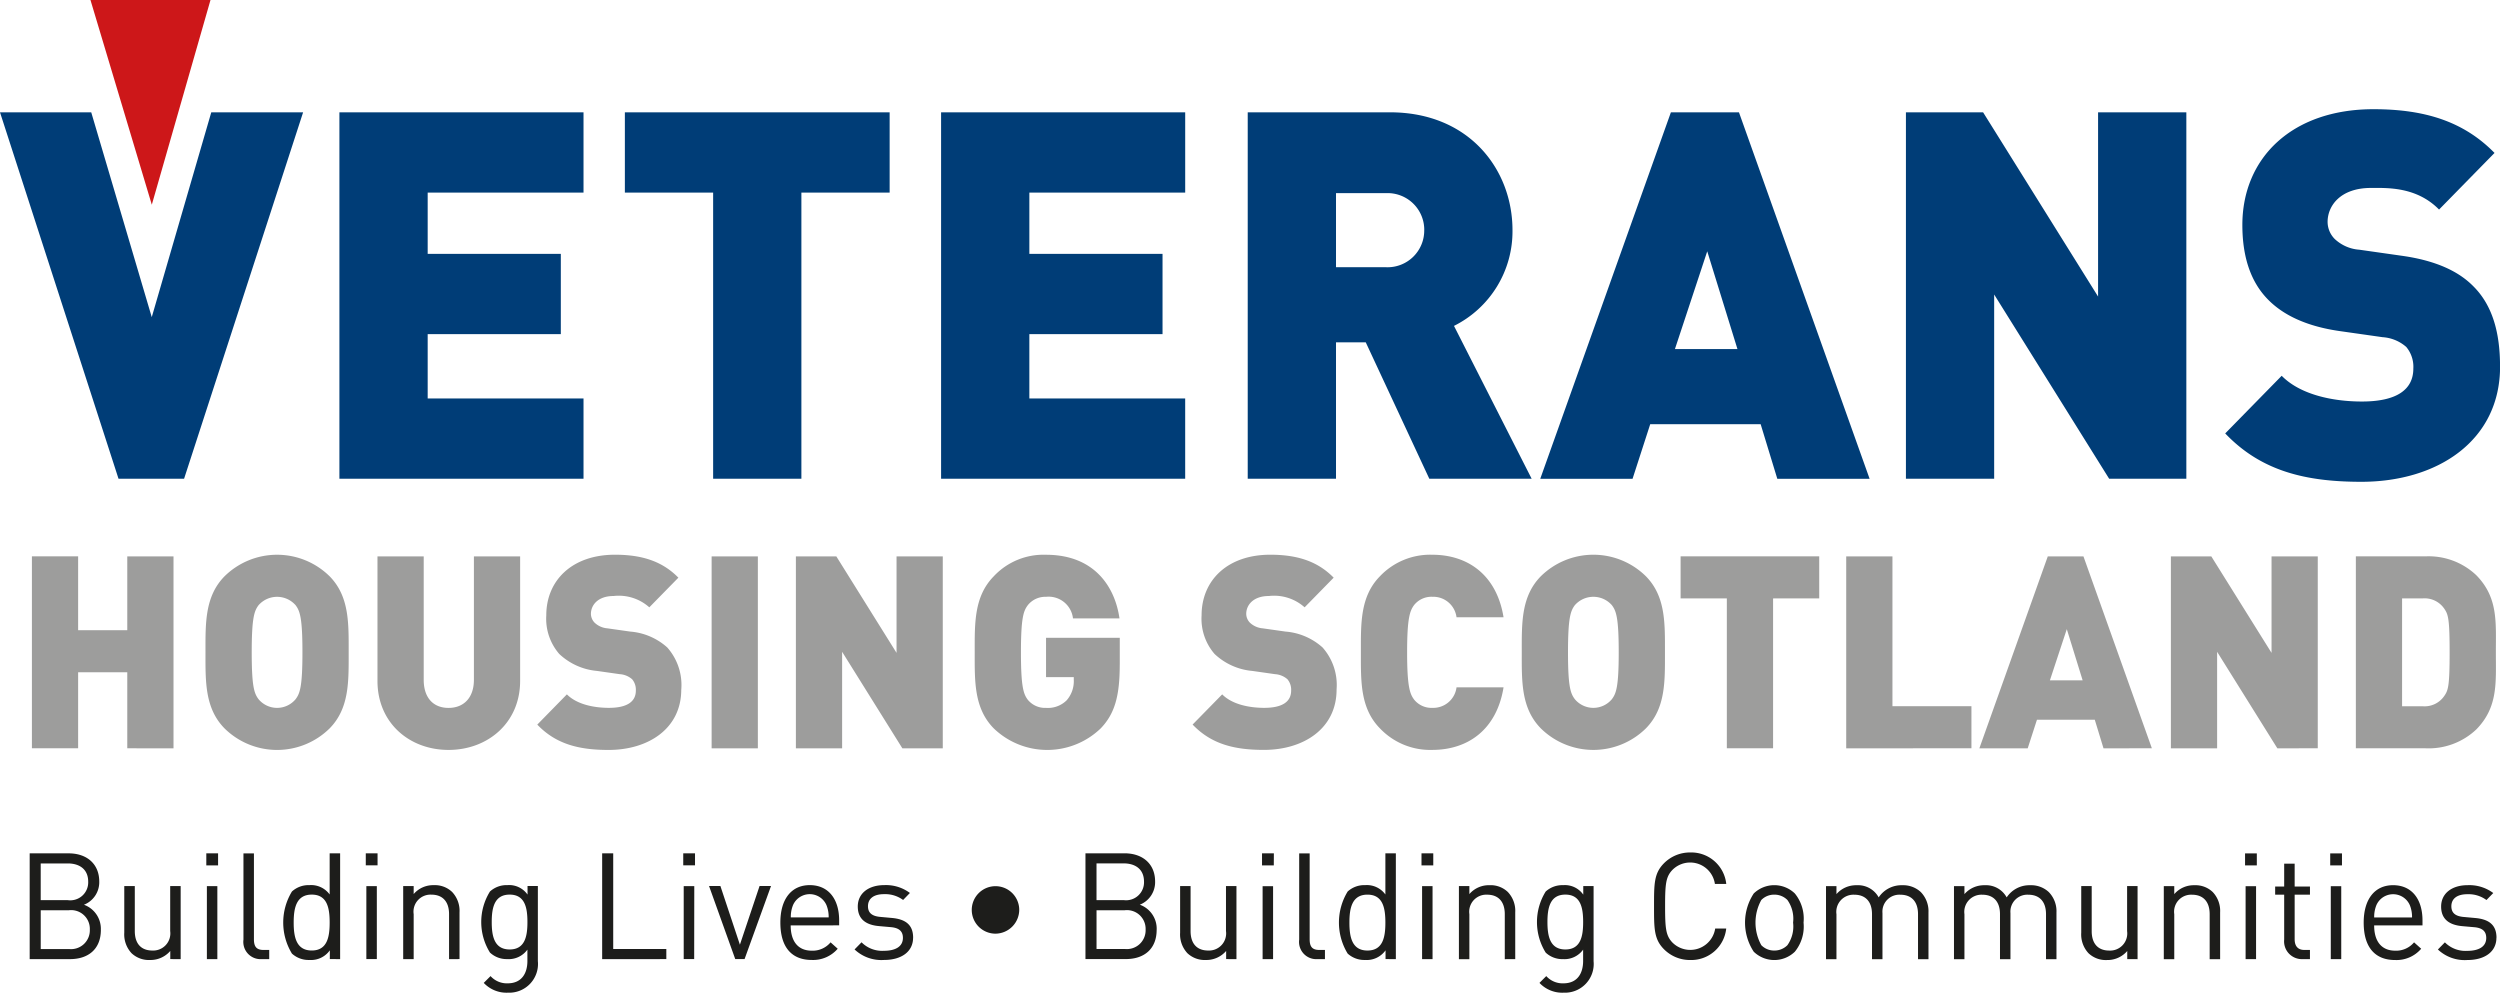 <svg id="Layer_1" data-name="Layer 1" xmlns="http://www.w3.org/2000/svg" width="392.001" height="155.656" viewBox="0 0 294 116.742"><defs><clipPath id="clip-path" transform="translate(-150.486 -362.886)"><path class="cls-1" d="M150.486 362.886h294v116.742h-294z"/></clipPath><style>.cls-1{fill:none}.cls-2{clip-path:url(#clip-path)}.cls-3{fill:#1d1d1b}.cls-4{fill:#9d9d9c}.cls-5{fill:#003d77}.cls-6{fill:#cd1719}</style></defs><g class="cls-2"><path class="cls-3" d="M162.344 472.238a3.006 3.006 0 00-1.986-2.953 2.847 2.847 0 001.8-2.726c0-2.081-1.47-3.318-3.594-3.318h-4.588v12.438h4.743c2.158 0 3.629-1.186 3.629-3.441m-1.49-5.661a2.109 2.109 0 01-2.4 2.168h-3.186v-4.319h3.186c1.353 0 2.4.664 2.4 2.151m.191 5.626a2.212 2.212 0 01-2.451 2.29h-3.323v-4.563h3.323a2.2 2.2 0 012.451 2.273m10.683 3.476v-8.594H170.5v5.294a2.016 2.016 0 01-2.106 2.289c-1.27 0-2.056-.769-2.056-2.289v-5.294H165.1v5.486a3.242 3.242 0 00.854 2.41 2.963 2.963 0 002.177.8 3.062 3.062 0 002.379-1.063v.958zm4.4-12.438h-1.384v1.414h1.384zm-.086 3.855h-1.231v8.582h1.231zm6.1 8.583V474.6h-.668c-.855 0-1.13-.419-1.13-1.258v-10.1h-1.232v10.152a2.028 2.028 0 002.14 2.286zm8.339 0v-12.438h-1.231v4.837a2.688 2.688 0 00-2.381-1.1 2.9 2.9 0 00-2.056.75 7.018 7.018 0 000 7.3 2.9 2.9 0 002.056.75 2.708 2.708 0 002.4-1.133v1.028zm-1.231-4.3c0 1.677-.274 3.286-2.106 3.286s-2.125-1.609-2.125-3.286.291-3.287 2.125-3.287 2.106 1.609 2.106 3.287m5.633-8.141h-1.385v1.414h1.385zm-.086 3.855h-1.232v8.582h1.232zm9.725 8.583v-5.5a3.218 3.218 0 00-.871-2.394 2.918 2.918 0 00-2.158-.8 3.011 3.011 0 00-2.364 1.045v-.94h-1.232v8.594h1.232v-5.293a2 2 0 012.089-2.291c1.269 0 2.073.769 2.073 2.291v5.293zm9.213.278v-8.872h-1.214v1.01a2.636 2.636 0 00-2.364-1.115 2.9 2.9 0 00-2.056.75 6.8 6.8 0 000 7.181 2.863 2.863 0 002.039.768 2.693 2.693 0 002.364-1.116v1.34c0 1.461-.685 2.626-2.314 2.626a2.577 2.577 0 01-2.02-.852l-.8.8a3.679 3.679 0 002.858 1.151 3.382 3.382 0 003.511-3.671m-1.231-4.636c0 1.612-.258 3.225-2.09 3.225s-2.108-1.613-2.108-3.225.274-3.226 2.108-3.226 2.09 1.614 2.09 3.226m16.334 4.358v-1.186H222.6v-11.249h-1.3v12.438zm3.373-12.438h-1.384v1.414h1.384zm-.086 3.855h-1.243v8.582h1.231zm9.024-.011h-1.347l-2.312 6.9-2.293-6.9h-1.336l3.082 8.594h1.095zm8.013 4.627v-.575c0-2.551-1.283-4.157-3.459-4.157-2.141 0-3.455 1.623-3.455 4.4 0 3.041 1.452 4.4 3.679 4.4a3.822 3.822 0 003.065-1.319l-.838-.752a2.739 2.739 0 01-2.209.98c-1.61 0-2.483-1.085-2.483-2.974zm-1.233-.94h-4.451a3.634 3.634 0 01.257-1.435 2.144 2.144 0 013.937 0 3.67 3.67 0 01.257 1.435m9.933 2.392c0-1.608-1.009-2.183-2.483-2.322l-1.353-.123c-1.063-.087-1.474-.525-1.474-1.259 0-.874.651-1.417 1.885-1.417a3.546 3.546 0 012.246.683l.8-.823a4.7 4.7 0 00-3.03-.923c-1.8 0-3.1.941-3.1 2.515 0 1.416.87 2.166 2.515 2.305l1.386.122c.976.087 1.407.508 1.407 1.26 0 1.013-.858 1.521-2.246 1.521a3.406 3.406 0 01-2.62-1l-.82.84a4.584 4.584 0 003.457 1.238c2.039 0 3.425-.959 3.425-2.62m12.483-3.32a2.792 2.792 0 10-2.791 2.847 2.819 2.819 0 002.791-2.847m16.163 2.394a3 3 0 00-1.984-2.953 2.847 2.847 0 001.8-2.726c0-2.081-1.472-3.318-3.6-3.318h-4.59v12.438h4.745c2.156 0 3.627-1.186 3.627-3.441m-1.487-5.661a2.11 2.11 0 01-2.4 2.168h-3.186v-4.319h3.186c1.353 0 2.4.664 2.4 2.151m.188 5.626a2.21 2.21 0 01-2.448 2.29h-3.324v-4.557h3.324a2.2 2.2 0 012.448 2.273m10.683 3.476v-8.594h-1.231v5.294a2.015 2.015 0 01-2.107 2.289c-1.268 0-2.056-.769-2.056-2.289v-5.294h-1.231v5.486a3.246 3.246 0 00.854 2.41 2.967 2.967 0 002.176.8 3.07 3.07 0 002.382-1.063v.958zm4.4-12.438H298.9v1.414h1.384zm-.093 3.859h-1.231v8.582h1.231zm6.1 8.583V474.6h-.668c-.856 0-1.13-.419-1.13-1.258v-10.1h-1.232v10.152a2.027 2.027 0 002.14 2.286zm8.338 0v-12.442h-1.231v4.837a2.688 2.688 0 00-2.381-1.1 2.893 2.893 0 00-2.054.75 7 7 0 000 7.3 2.9 2.9 0 002.054.75 2.712 2.712 0 002.4-1.133v1.028zm-1.231-4.3c0 1.677-.273 3.286-2.107 3.286s-2.123-1.609-2.123-3.286.291-3.287 2.123-3.287 2.107 1.609 2.107 3.287m5.632-8.141h-1.384v1.414h1.384zm-.085 3.855h-1.23v8.582h1.23zm9.724 8.583v-5.5a3.213 3.213 0 00-.87-2.394 2.919 2.919 0 00-2.159-.8 3.019 3.019 0 00-2.365 1.045v-.94h-1.23v8.594h1.23v-5.293a2.006 2.006 0 012.091-2.291c1.268 0 2.073.769 2.073 2.291v5.293zm9.214.278v-8.872h-1.214v1.01a2.637 2.637 0 00-2.365-1.115 2.9 2.9 0 00-2.054.75 6.8 6.8 0 000 7.181 2.86 2.86 0 002.037.768 2.7 2.7 0 002.365-1.116v1.336c0 1.461-.685 2.626-2.312 2.626a2.58 2.58 0 01-2.022-.852l-.8.8a3.675 3.675 0 002.858 1.151 3.382 3.382 0 003.51-3.671m-1.231-4.636c0 1.612-.256 3.225-2.09 3.225s-2.108-1.613-2.108-3.225.276-3.226 2.108-3.226 2.09 1.614 2.09 3.226m16.829.76h-1.3a2.966 2.966 0 01-5.034 1.644c-.771-.806-.857-1.662-.857-4.265s.086-3.462.857-4.265a2.939 2.939 0 015 1.644h1.335a4.136 4.136 0 00-4.229-3.7 4.3 4.3 0 00-3.115 1.29C345 465.6 345 466.821 345 469.46s0 3.863 1.146 5.033a4.3 4.3 0 003.115 1.291 4.136 4.136 0 004.229-3.7m9.094-.7a4.69 4.69 0 00-1.026-3.426 3.476 3.476 0 00-4.83 0 6.233 6.233 0 000 6.852 3.476 3.476 0 004.83 0 4.69 4.69 0 001.026-3.426m-1.231 0a3.8 3.8 0 01-.668 2.657 2.14 2.14 0 01-1.542.629 2.1 2.1 0 01-1.526-.629 5.5 5.5 0 010-5.315 2.1 2.1 0 011.526-.629 2.14 2.14 0 011.542.629 3.808 3.808 0 01.668 2.658m15.922 4.3v-5.5a3.231 3.231 0 00-.906-2.394 3.028 3.028 0 00-2.175-.8 3.206 3.206 0 00-2.774 1.43 2.765 2.765 0 00-2.586-1.43 3.051 3.051 0 00-2.381 1.045v-.94h-1.229v8.594h1.229v-5.293a2.017 2.017 0 012.107-2.291c1.268 0 2.074.769 2.074 2.291v5.293h1.23v-5.433a1.991 1.991 0 012.108-2.151c1.267 0 2.073.769 2.073 2.291v5.293zm15.052 0v-5.5a3.228 3.228 0 00-.907-2.394 3.027 3.027 0 00-2.174-.8 3.2 3.2 0 00-2.774 1.43 2.765 2.765 0 00-2.586-1.43 3.053 3.053 0 00-2.382 1.045v-.94h-1.23v8.594h1.23v-5.293a2.018 2.018 0 012.108-2.291c1.267 0 2.073.769 2.073 2.291v5.293h1.23v-5.433a1.991 1.991 0 012.108-2.151c1.267 0 2.074.769 2.074 2.291v5.293zm9.537 0v-8.594h-1.23v5.294a2.016 2.016 0 01-2.107 2.289c-1.269 0-2.057-.769-2.057-2.289v-5.294h-1.23v5.486a3.239 3.239 0 00.855 2.41 2.958 2.958 0 002.175.8 3.066 3.066 0 002.381-1.063v.958zm9.709 0v-5.5a3.218 3.218 0 00-.871-2.394 2.917 2.917 0 00-2.157-.8 3.015 3.015 0 00-2.365 1.045v-.94h-1.231v8.594h1.231v-5.293a2 2 0 012.09-2.291c1.267 0 2.073.769 2.073 2.291v5.293zm4.316-12.438h-1.384v1.414h1.384zm-.089 3.854h-1.23v8.582h1.23zm6.336 8.583V474.6h-.651c-.788 0-1.147-.471-1.147-1.259V468.1h1.8v-.958h-1.8v-2.691h-1.232v2.691h-1.061v.958h1.061v5.279a2.088 2.088 0 002.156 2.3zm3.767-12.438h-1.384v1.414h1.384zm-.086 3.855h-1.23v8.582h1.23zm9.555 4.616v-.575c0-2.551-1.284-4.157-3.459-4.157-2.14 0-3.457 1.623-3.457 4.4 0 3.041 1.454 4.4 3.68 4.4a3.824 3.824 0 003.082-1.326l-.839-.752a2.739 2.739 0 01-2.209.98c-1.609 0-2.483-1.085-2.483-2.974zm-1.233-.94h-4.449a3.689 3.689 0 01.257-1.435 2.145 2.145 0 013.938 0 3.67 3.67 0 01.257 1.435m9.932 2.392c0-1.608-1.009-2.183-2.482-2.322l-1.354-.123c-1.061-.087-1.472-.525-1.472-1.259 0-.874.65-1.417 1.883-1.417a3.539 3.539 0 012.245.683l.8-.823a4.7 4.7 0 00-3.031-.923c-1.8 0-3.1.941-3.1 2.515 0 1.416.872 2.166 2.516 2.305l1.389.122c.976.087 1.4.508 1.4 1.26 0 1.013-.856 1.521-2.245 1.521a3.4 3.4 0 01-2.618-1l-.822.84a4.587 4.587 0 003.457 1.238c2.039 0 3.425-.959 3.425-2.62" transform="translate(-150.486 -362.886)"/><path class="cls-4" d="M170.89 450.888v-22.572h-5.437V437h-5.779v-8.686h-5.436v22.572h5.436v-8.94h5.779v8.94zm20.6-11.286c0-3.392.093-6.562-2.237-8.94a8.8 8.8 0 00-12.365 0c-2.33 2.378-2.237 5.548-2.237 8.94s-.093 6.562 2.237 8.94a8.8 8.8 0 0012.365 0c2.33-2.378 2.237-5.548 2.237-8.94m-5.437 0c0 4.121-.311 4.85-.808 5.516a2.837 2.837 0 01-4.349 0c-.5-.666-.808-1.395-.808-5.516s.31-4.882.808-5.548a2.9 2.9 0 014.349 0c.5.666.808 1.427.808 5.548m25.6 3.36v-14.646h-5.436v14.52c0 2.092-1.181 3.3-2.983 3.3s-2.92-1.2-2.92-3.3v-14.52h-5.437v14.646c0 4.946 3.759 8.116 8.357 8.116s8.419-3.17 8.419-8.116m18.952 1.015a6.659 6.659 0 00-1.647-4.946 7.367 7.367 0 00-4.35-1.87l-2.671-.38a2.475 2.475 0 01-1.523-.666 1.506 1.506 0 01-.435-1.046c0-.983.777-2.093 2.672-2.093a5.385 5.385 0 014.194 1.332l3.418-3.487c-1.895-1.934-4.288-2.7-7.456-2.7-5.033 0-8.078 3.011-8.078 7.133a6.326 6.326 0 001.522 4.533 7.418 7.418 0 004.443 2l2.672.381a2.445 2.445 0 011.46.6 1.909 1.909 0 01.435 1.332c0 1.3-1.025 2.029-3.169 2.029-1.771 0-3.79-.413-4.94-1.586l-3.482 3.557c2.237 2.346 5 2.98 8.388 2.98 4.66 0 8.544-2.5 8.544-7.1m9.008-15.661h-5.437v22.572h5.437zm21.747 22.572v-22.575h-5.437v11.349l-7.083-11.349h-4.754v22.572h5.437v-11.349l7.084 11.349zm20.815-9.859v-3.142H273.5v4.629h3.262v.317a3.41 3.41 0 01-.839 2.409 3.132 3.132 0 01-2.423.888 2.618 2.618 0 01-2.143-.951c-.5-.666-.808-1.459-.808-5.58s.311-4.882.808-5.548a2.632 2.632 0 012.143-.983 2.882 2.882 0 013.169 2.537h5.468c-.528-3.71-2.951-7.482-8.637-7.482a8.008 8.008 0 00-6.151 2.536c-2.33 2.378-2.237 5.548-2.237 8.94s-.093 6.562 2.237 8.94a9.068 9.068 0 0012.582 0c1.678-1.744 2.237-3.868 2.237-7.513m25.5 2.948a6.655 6.655 0 00-1.647-4.946 7.367 7.367 0 00-4.349-1.87l-2.672-.38a2.475 2.475 0 01-1.522-.666 1.5 1.5 0 01-.435-1.046c0-.983.777-2.093 2.672-2.093a5.385 5.385 0 014.194 1.332l3.417-3.487c-1.895-1.934-4.287-2.7-7.456-2.7-5.033 0-8.077 3.011-8.077 7.133a6.326 6.326 0 001.522 4.533 7.413 7.413 0 004.443 2l2.671.381a2.445 2.445 0 011.461.6 1.913 1.913 0 01.434 1.332c0 1.3-1.025 2.029-3.168 2.029-1.771 0-3.791-.413-4.94-1.586l-3.48 3.551c2.237 2.346 5 2.98 8.389 2.98 4.66 0 8.543-2.5 8.543-7.1m19.635-.254h-5.53a2.758 2.758 0 01-2.827 2.41 2.62 2.62 0 01-2.144-.951c-.5-.666-.839-1.459-.839-5.58s.342-4.914.839-5.58a2.618 2.618 0 012.144-.951 2.758 2.758 0 012.827 2.41h5.53c-.808-4.978-4.194-7.355-8.388-7.355a8.151 8.151 0 00-6.152 2.536c-2.33 2.378-2.237 5.548-2.237 8.94s-.093 6.562 2.237 8.94a8.155 8.155 0 006.152 2.536c4.194 0 7.58-2.377 8.388-7.355m18.982-4.121c0-3.392.093-6.562-2.237-8.94a8.8 8.8 0 00-12.365 0c-2.33 2.378-2.237 5.548-2.237 8.94s-.093 6.562 2.237 8.94a8.8 8.8 0 0012.365 0c2.33-2.378 2.237-5.548 2.237-8.94m-5.437 0c0 4.121-.311 4.85-.808 5.516a2.837 2.837 0 01-4.349 0c-.5-.666-.808-1.395-.808-5.516s.311-4.882.808-5.548a2.9 2.9 0 014.349 0c.5.666.808 1.427.808 5.548m23.579-6.34v-4.946h-16.302v4.946h5.437v17.626H359v-17.623zm17.9 17.626v-4.946h-9.289v-17.623h-5.437v22.572zm21.219 0l-8.046-22.569h-4.194l-8.046 22.572h5.685l1.088-3.36h6.8l1.026 3.36zm-8.14-7.989h-3.852l1.988-6.024zm27.65 7.989v-22.569h-5.436v11.349l-7.084-11.349h-4.753v22.572h5.437v-11.349l7.083 11.349zM444 439.6c0-3.551.279-6.436-2.3-9.067a8.142 8.142 0 00-5.965-2.219h-8.2v22.572h8.2a8.142 8.142 0 005.965-2.219c2.578-2.631 2.3-5.516 2.3-9.067m-5.437 0c0 3.836-.155 4.438-.59 5.072a2.805 2.805 0 01-2.61 1.268h-2.392v-12.68h2.392a2.805 2.805 0 012.61 1.268c.435.634.59 1.268.59 5.072" transform="translate(-150.486 -362.886)"/><path class="cls-5" d="M186.132 376.094h-10.8l-7 24.088-7.117-24.088h-10.729l13.938 43.092h7.71zm32.976 43.092v-9.442h-18.327v-7.565h15.658v-9.441h-15.658v-7.2h18.327v-9.441H190.4v43.092zm36-33.651v-9.441H223.97v9.441h10.38v33.651h10.379v-33.651zm34.756 33.651v-9.442h-18.326v-7.565H287.2v-9.441h-15.662v-7.2h18.327v-9.441h-28.707v43.092zm40.745 0l-9.134-17.975a12.412 12.412 0 006.88-11.257c0-7.082-5.042-13.86-14.413-13.86h-16.724v43.092H307.6v-16.039h3.5l7.473 16.039zm-12.634-29.232a4.314 4.314 0 01-4.507 4.357H307.6V385.6h5.872a4.315 4.315 0 014.507 4.358m52.372 29.232l-15.362-43.092h-8.007l-15.361 43.092h10.854l2.076-6.416h12.989l1.957 6.416zm-15.54-15.252h-7.354l3.8-11.5zm52.789 15.248v-43.092h-10.38v21.667l-13.522-21.667h-9.075v43.092H385v-21.667l13.523 21.667zm36.891-13.194c0-4-.89-7.2-3.143-9.442-1.78-1.815-4.508-3.026-8.3-3.57l-5.1-.727a4.705 4.705 0 01-2.906-1.271 2.867 2.867 0 01-.83-2c0-1.876 1.483-3.994 5.1-3.994 1.839 0 5.338-.182 8.007 2.542l6.525-6.658c-3.618-3.692-8.185-5.144-14.235-5.144-9.608 0-15.421 5.749-15.421 13.617 0 3.692.949 6.6 2.907 8.655 1.9 2 4.744 3.268 8.481 3.813l5.1.726a4.661 4.661 0 012.787 1.15 3.645 3.645 0 01.831 2.542c0 2.482-1.958 3.874-6.05 3.874-3.381 0-7.236-.787-9.431-3.027l-6.642 6.779c4.27 4.479 9.549 5.689 16.014 5.689 8.9 0 16.31-4.781 16.31-13.557" transform="translate(-150.486 -362.886)"/></g><path class="cls-6" d="M10.638 0l7.214 24.076L24.754 0H10.638z"/></svg>